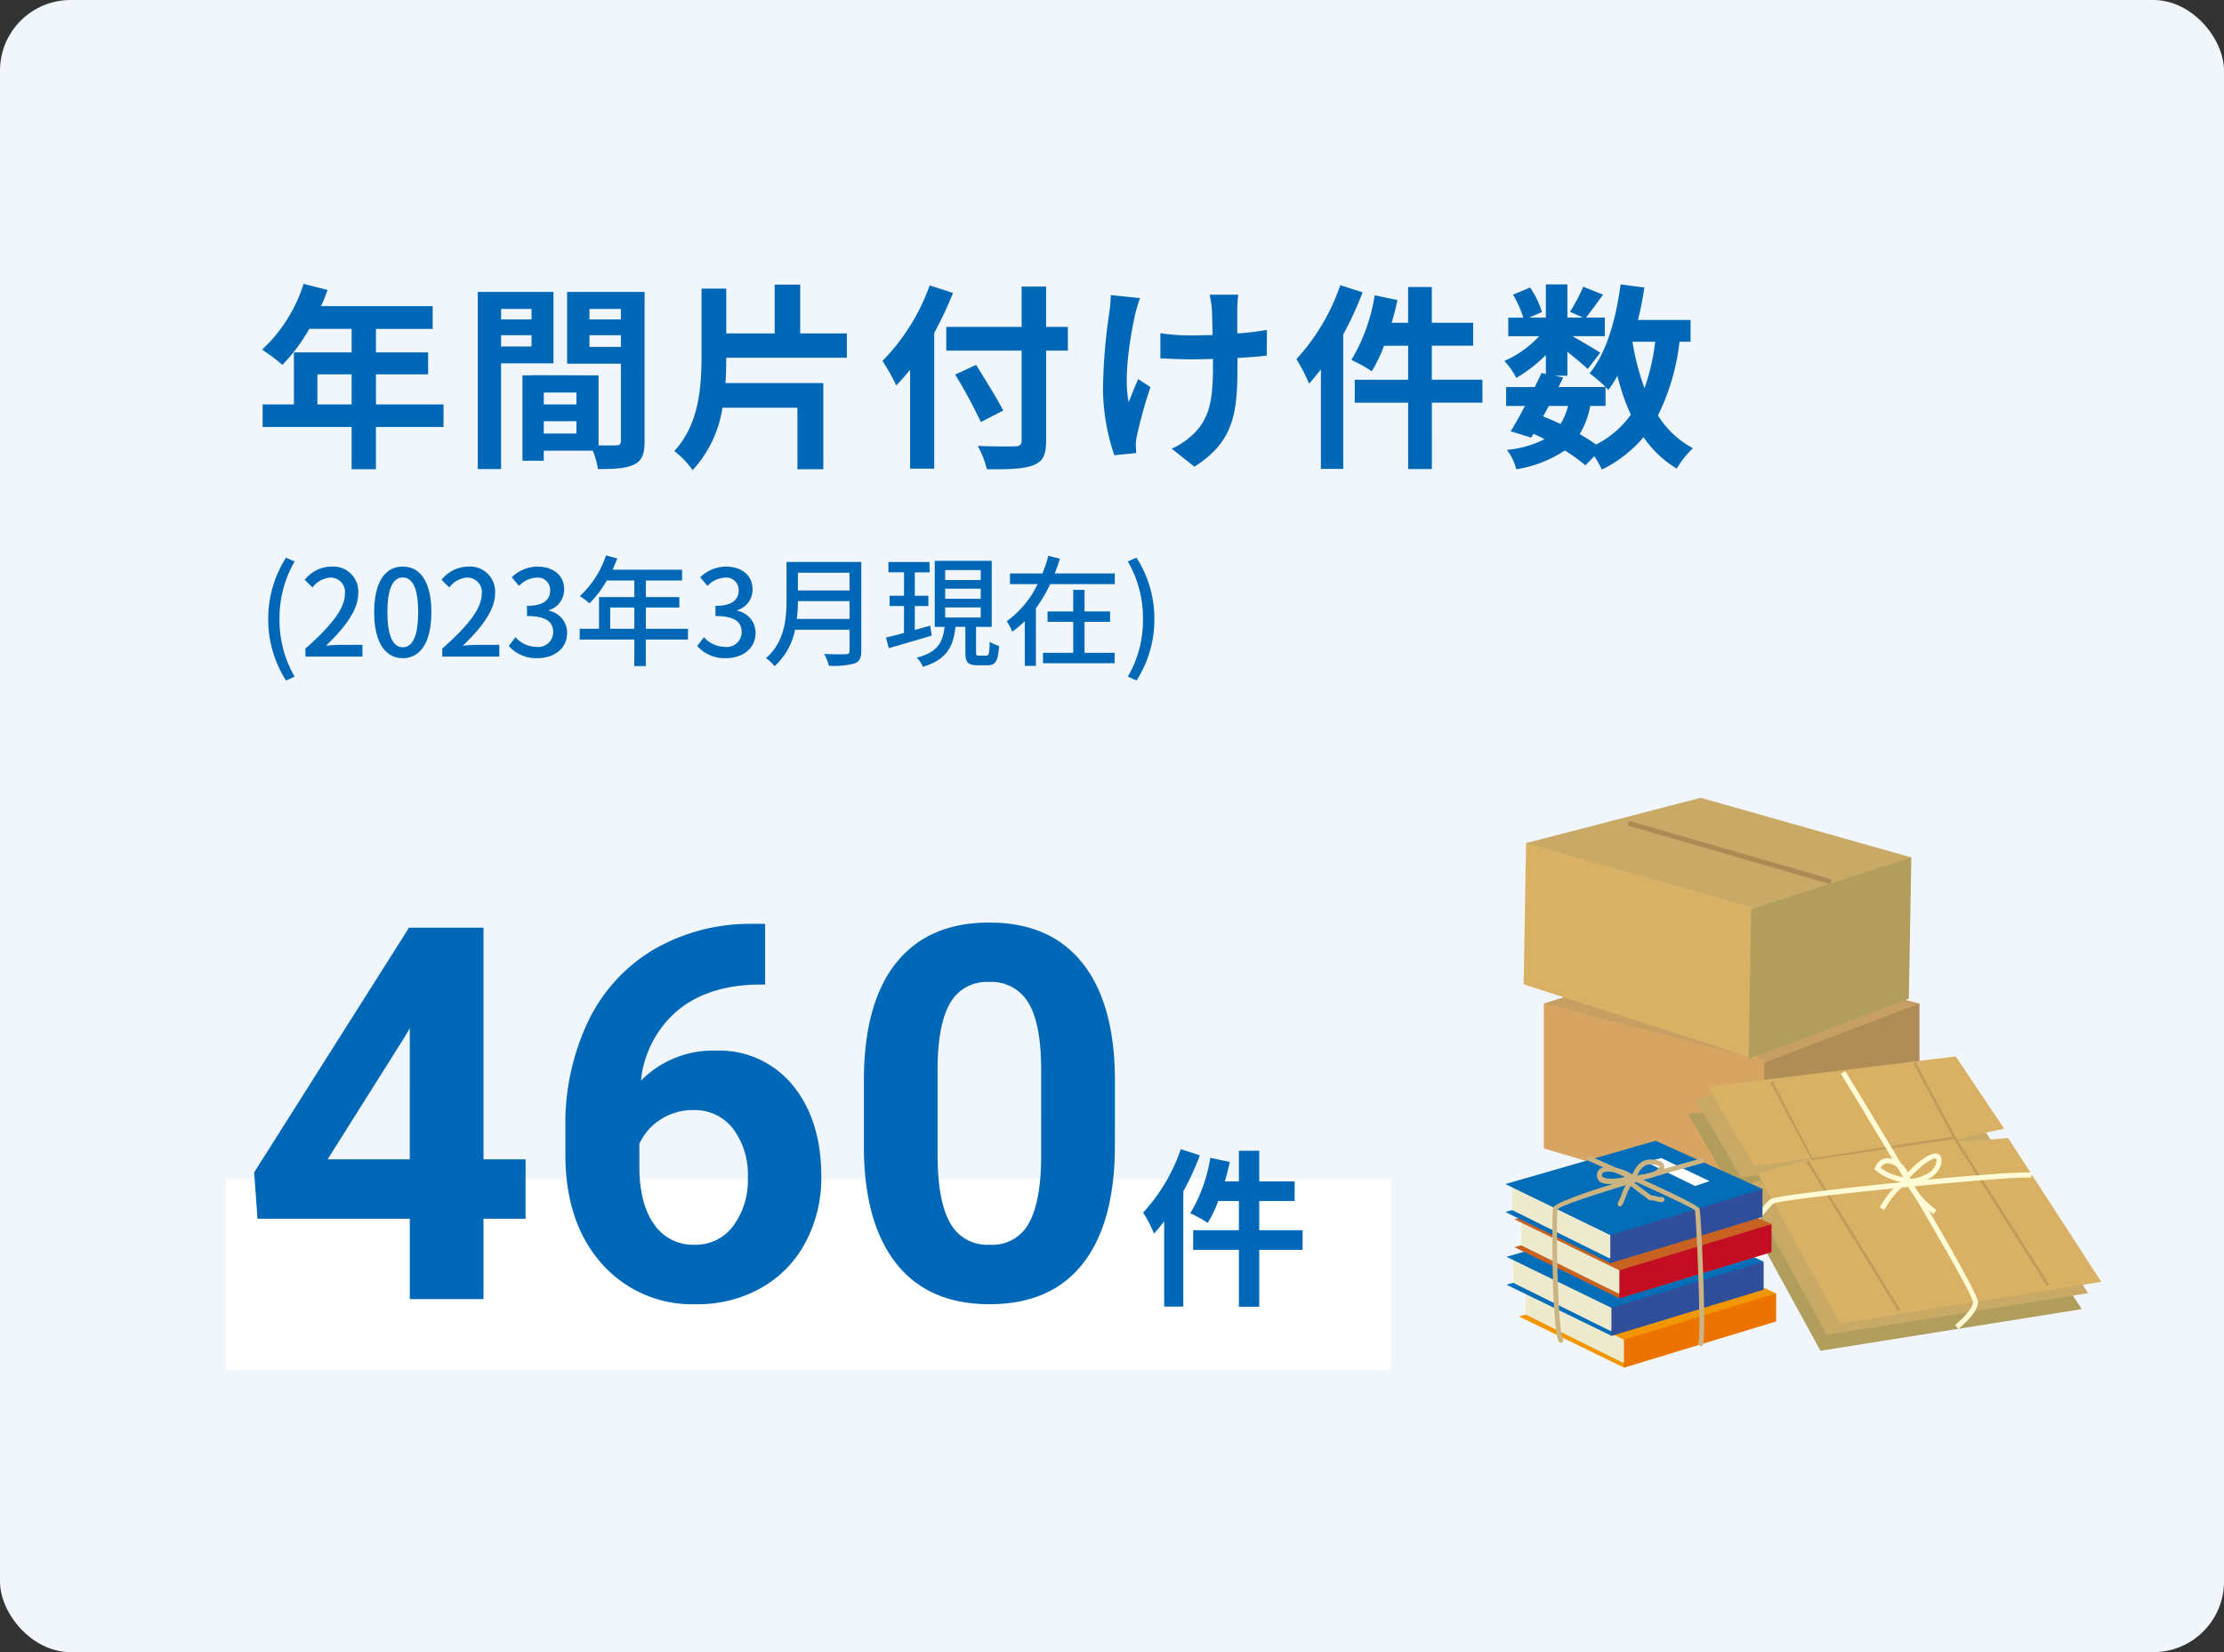 <svg xmlns="http://www.w3.org/2000/svg" xmlns:xlink="http://www.w3.org/1999/xlink" width="315" height="234" viewBox="0 0 315 234">
  <rect x="0" y="0" width="315" height="234" fill="#333333" stroke="none"/>
  <defs>
    <clipPath id="clip-path">
      <rect id="長方形_21896" data-name="長方形 21896" width="84.407" height="80.695" fill="none"/>
    </clipPath>
    <clipPath id="clip-path-2">
      <path id="パス_10393" data-name="パス 10393" d="M9.519,228.494v3.549l13.775,6.821,4.777-1.364L27.8,234.09l-10.369-6Z" transform="translate(-9.519 -228.086)" fill="none"/>
    </clipPath>
    <linearGradient id="linear-gradient" x1="-0.253" y1="0.789" x2="-0.234" y2="0.789" gradientUnits="objectBoundingBox">
      <stop offset="0" stop-color="#fff"/>
      <stop offset="1" stop-color="#edeacd"/>
    </linearGradient>
    <clipPath id="clip-path-4">
      <path id="パス_10398" data-name="パス 10398" d="M3.67,213.662v3.547l13.777,6.819,4.777-1.366-.273-3.409-10.367-6Z" transform="translate(-3.67 -213.25)" fill="none"/>
    </clipPath>
    <linearGradient id="linear-gradient-2" x1="-0.143" y1="1.003" x2="-0.124" y2="1.003" xlink:href="#linear-gradient"/>
    <clipPath id="clip-path-6">
      <path id="パス_10403" data-name="パス 10403" d="M7.383,196.162v3.547l13.777,6.824,4.779-1.366-.275-3.411L15.292,195.75Z" transform="translate(-7.383 -195.75)" fill="none"/>
    </clipPath>
    <linearGradient id="linear-gradient-3" x1="-0.213" y1="1.256" x2="-0.194" y2="1.256" xlink:href="#linear-gradient"/>
    <clipPath id="clip-path-8">
      <path id="パス_10408" data-name="パス 10408" d="M3.143,179.727v3.545L16.92,190.1,21.7,188.73l-.273-3.41-10.369-6Z" transform="translate(-3.143 -179.317)" fill="none"/>
    </clipPath>
    <linearGradient id="linear-gradient-4" x1="-0.133" y1="1.493" x2="-0.114" y2="1.493" xlink:href="#linear-gradient"/>
  </defs>
  <g id="グループ_47130" data-name="グループ 47130" transform="translate(-3947 7532)">
    <rect id="長方形_22101" data-name="長方形 22101" width="315" height="234" rx="10" transform="translate(3947 -7532)" fill="#f0f6fb"/>
    <path id="パス_18296" data-name="パス 18296" d="M8.96-6.72v-4.256H13.8V-6.72Zm17.864,0H17.248v-4.256H24.64v-3.108H17.248v-3.332h8.036v-3.22H9.464a17.876,17.876,0,0,0,.924-2.3L7-23.8a21.593,21.593,0,0,1-5.88,9.324A25.77,25.77,0,0,1,4-12.32a25.163,25.163,0,0,0,3.808-5.1H13.8v3.332H5.628V-6.72H1.2v3.192H13.8V2.464h3.444V-3.528h9.576Zm12.46-13.524v1.484H34.972v-1.484Zm-4.312,5.32v-1.6h4.312v1.6Zm7.42,2.38V-22.652H31.668V2.436h3.3v-14.98Zm5.1-2.324V-16.52H51.94v1.652Zm4.452-5.376v1.484H47.488v-1.484ZM41.02-2.6V-4.34h4.62V-2.6ZM45.64-6.72H41.02V-8.4h4.62ZM55.3-22.652H44.324v10.164H51.94V-1.54c0,.448-.168.616-.672.616-.364.028-1.4.028-2.492,0v-9.912l-9.408-.028v.028H38V1.26H41.02V-.168h6.944a12.329,12.329,0,0,1,.728,2.6c2.408,0,4.032-.084,5.124-.644C54.936,1.26,55.3.28,55.3-1.512Zm28.644,9.324v-3.444H77.336v-6.916H73.724v6.916h-6.86v-6.356h-3.5v9.408c0,4.7-.392,9.856-3.864,13.608A11.969,11.969,0,0,1,62.1,2.6a16.852,16.852,0,0,0,4.228-8.848H76.944V2.464h3.668V-9.744H66.752c.084-1.2.112-2.38.112-3.584ZM95.676-23.576a29.311,29.311,0,0,1-6.692,10.7,27.189,27.189,0,0,1,1.96,3.472c.644-.672,1.316-1.428,1.96-2.24V2.38H96.32V-16.856a51.431,51.431,0,0,0,2.66-5.656Zm19.572,5.88h-3.08v-5.712H108.7V-17.7H98.028v3.36H108.7V-1.624c0,.616-.252.84-.952.84-.644.028-3.108.028-5.264-.056a13.262,13.262,0,0,1,1.288,3.3c3.08.028,5.18-.028,6.552-.56,1.344-.5,1.848-1.372,1.848-3.528V-14.336h3.08ZM106.092-5.852c-.84-1.68-2.576-4.424-3.836-6.468l-2.968,1.372a72.494,72.494,0,0,1,3.64,6.72ZM139.384-22.26h-4.06a13.338,13.338,0,0,1,.308,1.932c.056.756.084,2.212.112,3.78-1.064.028-2.156.056-3.164.056a29.448,29.448,0,0,1-4.228-.308v3.556c1.372.056,3.108.14,4.312.14,1.036,0,2.072-.028,3.136-.056v1.008c0,4.732-.448,7.224-2.6,9.464a10.863,10.863,0,0,1-3.248,2.24l3.22,2.548c5.6-3.556,6.1-7.616,6.1-14.224V-13.3c1.568-.084,3.024-.2,4.144-.336l.028-3.64a36.833,36.833,0,0,1-4.2.5v-3.584C139.272-20.972,139.3-21.644,139.384-22.26Zm-13.916.476-4.144-.42a18.982,18.982,0,0,1-.2,2.436,78.628,78.628,0,0,0-.9,11.172,30.453,30.453,0,0,0,1.6,9.072l3.108-.308c-.028-.392-.056-.868-.056-1.148a6.31,6.31,0,0,1,.168-1.372,69.11,69.11,0,0,1,1.9-6.832l-1.736-1.12c-.476,1.036-.98,2.38-1.344,3.248-.756-3.472.224-9.352.924-12.46A22.317,22.317,0,0,1,125.468-21.784Zm28.364-1.82a29.649,29.649,0,0,1-6.216,10.472,22.755,22.755,0,0,1,1.792,3.472c.56-.616,1.12-1.316,1.68-2.016V2.408h3.164v-19.04A47.434,47.434,0,0,0,157-22.6ZM173.964-10.22H166.8v-4.816h5.852v-3.248H166.8v-5.068h-3.36v5.068h-2.324c.308-1.064.588-2.128.812-3.22l-3.22-.672a25.7,25.7,0,0,1-3.3,9.156,21.517,21.517,0,0,1,2.884,1.6,19.759,19.759,0,0,0,1.736-3.612h3.416v4.816h-7.56v3.248h7.56V2.436h3.36V-6.972h7.168ZM191.408-6.5V-9.184c.168.168.28.308.392.42a17.759,17.759,0,0,0,1.288-2.016,29.642,29.642,0,0,0,1.9,5.516,13.755,13.755,0,0,1-4.928,4.228A26.076,26.076,0,0,0,187.74-2.52,11.316,11.316,0,0,0,189.224-6.5Zm-8.036,0h2.716a8.513,8.513,0,0,1-1.064,2.548c-.812-.392-1.624-.728-2.464-1.064Zm15.064-9.1a29.96,29.96,0,0,1-1.512,6.58,35.33,35.33,0,0,1-1.708-6.58Zm5.012,0v-3.08H196c.364-1.484.672-3.024.9-4.592l-3.36-.448c-.672,4.984-2.016,9.744-4.4,12.6a19.414,19.414,0,0,1,2.268,1.932h-6.664l.672-1.344-1.2-.252H186v-3.388c1.092.868,2.268,1.848,2.884,2.436l1.764-2.3c-.616-.42-2.6-1.6-3.948-2.352H191.3v-2.632h-2.66c.672-.868,1.54-2.044,2.408-3.248l-2.8-1.12a27.046,27.046,0,0,1-1.876,3.556l1.848.812H186v-4.7h-3.052v4.7H180.6l1.792-.784a11.929,11.929,0,0,0-1.68-3.472L178.3-22.26a14.916,14.916,0,0,1,1.456,3.248h-2.128v2.632H182a14.874,14.874,0,0,1-4.928,3.5,10.074,10.074,0,0,1,1.68,2.408,20.181,20.181,0,0,0,4.2-3.248v2.688l-.616-.14c-.28.616-.616,1.288-.952,1.988h-4.06V-6.5h2.66c-.7,1.344-1.4,2.6-2.016,3.584l2.912.9.308-.532a16.144,16.144,0,0,1,1.568.756,14.714,14.714,0,0,1-5.32,1.512,7.355,7.355,0,0,1,1.316,2.744A17.178,17.178,0,0,0,185.64-.2a26.536,26.536,0,0,1,2.912,2.1l1.26-1.288a12.644,12.644,0,0,1,1.064,1.9,18.186,18.186,0,0,0,5.908-4.592,15.2,15.2,0,0,0,4.7,4.452,12.857,12.857,0,0,1,2.3-2.884,13.142,13.142,0,0,1-4.956-4.648A31.507,31.507,0,0,0,201.88-15.6Z" transform="translate(3983 -7468)" fill="#0068b7"/>
    <path id="パス_18297" data-name="パス 18297" d="M-124.491,3.383l1.224-.544a15.873,15.873,0,0,1-2.142-8.16,15.96,15.96,0,0,1,2.142-8.16l-1.224-.527a16.02,16.02,0,0,0-2.516,8.687A16.035,16.035,0,0,0-124.491,3.383ZM-121.737,0h8.075V-1.666h-3.128c-.612,0-1.394.051-2.04.119,2.652-2.533,4.573-5.032,4.573-7.446a3.538,3.538,0,0,0-3.774-3.757,4.858,4.858,0,0,0-3.808,1.87l1.1,1.088a3.393,3.393,0,0,1,2.465-1.394,2.032,2.032,0,0,1,2.125,2.3c0,2.057-1.9,4.488-5.593,7.752Zm13.787.221c2.448,0,4.046-2.176,4.046-6.528,0-4.318-1.6-6.443-4.046-6.443S-112-10.642-112-6.307C-112-1.955-110.4.221-107.95.221Zm0-1.547c-1.275,0-2.176-1.36-2.176-4.981,0-3.587.9-4.9,2.176-4.9s2.176,1.309,2.176,4.9C-105.774-2.686-106.675-1.326-107.95-1.326ZM-102.357,0h8.075V-1.666H-97.41c-.612,0-1.394.051-2.04.119,2.652-2.533,4.573-5.032,4.573-7.446a3.538,3.538,0,0,0-3.774-3.757,4.858,4.858,0,0,0-3.808,1.87l1.1,1.088a3.393,3.393,0,0,1,2.465-1.394,2.032,2.032,0,0,1,2.125,2.3c0,2.057-1.9,4.488-5.593,7.752Zm13.5.221c2.295,0,4.182-1.326,4.182-3.587a3.168,3.168,0,0,0-2.584-3.128v-.085A3.024,3.024,0,0,0-85.1-9.52c0-2.057-1.581-3.23-3.825-3.23a5.273,5.273,0,0,0-3.587,1.513l1.02,1.224A3.644,3.644,0,0,1-89-11.186a1.739,1.739,0,0,1,1.921,1.8c0,1.258-.816,2.193-3.281,2.193v1.445c2.822,0,3.706.9,3.706,2.278a2.1,2.1,0,0,1-2.38,2.091,4.043,4.043,0,0,1-2.958-1.377L-92.939-1.5A5.193,5.193,0,0,0-88.859.221Zm10.285-4.165V-6.953h3.417v3.009Zm11.016,0h-5.967V-6.953h4.743V-8.432h-4.743v-2.346h5.134v-1.53h-9.843c.221-.51.459-1.071.663-1.6l-1.6-.425a13.755,13.755,0,0,1-3.706,5.763A12.572,12.572,0,0,1-81.5-7.548a15.466,15.466,0,0,0,2.448-3.23h3.893v2.346h-5v4.488h-2.737v1.53h7.735V1.343h1.632V-2.414h5.967ZM-62.169.221c2.3,0,4.182-1.326,4.182-3.587a3.168,3.168,0,0,0-2.584-3.128v-.085A3.024,3.024,0,0,0-58.412-9.52c0-2.057-1.581-3.23-3.825-3.23a5.273,5.273,0,0,0-3.587,1.513l1.02,1.224a3.644,3.644,0,0,1,2.5-1.173,1.739,1.739,0,0,1,1.921,1.8c0,1.258-.816,2.193-3.281,2.193v1.445c2.822,0,3.706.9,3.706,2.278a2.1,2.1,0,0,1-2.38,2.091A4.043,4.043,0,0,1-65.3-2.754L-66.249-1.5A5.193,5.193,0,0,0-62.169.221Zm10.03-5.559a22.144,22.144,0,0,0,.153-2.516h7.31v2.516Zm7.463-6.545v2.516h-7.31v-2.516Zm1.666-1.53H-53.6v5.338c0,2.669-.255,6-2.907,8.279A6,6,0,0,1-55.3,1.36a9.389,9.389,0,0,0,2.907-5.168h7.718V-.833c0,.357-.136.493-.51.493-.408.017-1.768.034-3.094-.034a6.617,6.617,0,0,1,.68,1.666A11.23,11.23,0,0,0-43.962.969c.68-.255.952-.748.952-1.768Zm9.758,9.027-2.176.612V-7.157h1.921V-8.619h-1.921v-3.315h2.091V-13.4h-5.831v1.462h2.21v3.315H-39v1.462h2.04v3.808c-.952.255-1.836.493-2.55.646l.391,1.513c1.7-.493,3.961-1.139,6.086-1.785Zm2.125-2.584h5.032v1.428h-5.032Zm0-2.652h5.032v1.428h-5.032Zm0-2.635h5.032v1.411h-5.032ZM-26.333-.136c-.357,0-.425-.051-.425-.51v-3.57h2.227v-9.35h-8.075v9.35h1.394c-.255,2.125-.9,3.57-3.944,4.369a4.373,4.373,0,0,1,.884,1.292c3.451-1.054,4.3-2.941,4.607-5.661h1.394V-.629c0,1.411.323,1.853,1.683,1.853h1.479c1.1,0,1.479-.561,1.615-2.737a4.07,4.07,0,0,1-1.326-.6c-.051,1.717-.119,1.972-.476,1.972ZM-11.39-4.93h3.621V-6.392H-11.39v-3.06h-1.6v3.06h-3.638V-4.93h3.638V-.544h-4.284V.935H-7.123V-.544H-11.39Zm-4.216-6.851c.272-.7.51-1.394.731-2.091l-1.649-.408a17.949,17.949,0,0,1-.833,2.5h-4.59v1.513h3.91a13.882,13.882,0,0,1-4.369,5.253,9.444,9.444,0,0,1,.782,1.479,14.814,14.814,0,0,0,1.768-1.479V1.309h1.581v-8.16a20.782,20.782,0,0,0,2.023-3.417h9.146v-1.513ZM-4.029,3.383A15.9,15.9,0,0,0-1.5-5.321a15.889,15.889,0,0,0-2.533-8.687l-1.224.527a15.96,15.96,0,0,1,2.142,8.16,15.873,15.873,0,0,1-2.142,8.16Z" transform="translate(4112 -7439)" fill="#0068b7"/>
    <rect id="長方形_22102" data-name="長方形 22102" width="165" height="27" transform="translate(3979 -7365)" fill="#fff"/>
    <g id="グループ_47103" data-name="グループ 47103" transform="translate(3670.247 -7418.438)">
      <path id="パス_18299" data-name="パス 18299" d="M-6.144-20.232a25.413,25.413,0,0,1-5.328,8.976A19.5,19.5,0,0,1-9.936-8.28c.48-.528.96-1.128,1.44-1.728V2.064h2.712v-16.32a40.657,40.657,0,0,0,2.352-5.112ZM11.112-8.76H4.968v-4.128H9.984v-2.784H4.968v-4.344H2.088v4.344H.1c.264-.912.5-1.824.7-2.76l-2.76-.576A22.029,22.029,0,0,1-4.8-11.16,18.444,18.444,0,0,1-2.328-9.792a16.936,16.936,0,0,0,1.488-3.1H2.088V-8.76h-6.48v2.784h6.48V2.088h2.88V-5.976h6.144Z" transform="translate(450.138 69.438)" fill="#0068b7"/>
      <path id="パス_18298" data-name="パス 18298" d="M-92.9-19.8h5.962v8.419H-92.9V0H-103.34V-11.382h-21.571l-.47-6.576,21.933-34.651H-92.9Zm-22.077,0h11.635V-38.373l-.687,1.192Zm61.968-33.351v8.6h-1.012q-7.082.108-11.4,3.686A14.974,14.974,0,0,0-70.6-30.93a14.223,14.223,0,0,1,10.587-4.264A13.4,13.4,0,0,1-49.1-30.279q4.047,4.914,4.047,12.936A19.377,19.377,0,0,1-47.28-8.058,15.937,15.937,0,0,1-53.567-1.59a18.265,18.265,0,0,1-9.2,2.313A17.059,17.059,0,0,1-76.186-5.059Q-81.3-10.84-81.3-20.487v-3.758a33.772,33.772,0,0,1,3.234-15.122A23.713,23.713,0,0,1-68.779-49.52a27.211,27.211,0,0,1,14.038-3.631ZM-63.2-26.774a8.343,8.343,0,0,0-4.589,1.316,7.931,7.931,0,0,0-3.035,3.48V-18.8q0,5.23,2.06,8.169A6.655,6.655,0,0,0-62.979-7.7a6.582,6.582,0,0,0,5.438-2.651,10.811,10.811,0,0,0,2.078-6.87,10.79,10.79,0,0,0-2.1-6.925A6.83,6.83,0,0,0-63.2-26.774Zm59.728,5.022q0,10.912-4.517,16.693T-21.21.723q-8.6,0-13.152-5.673t-4.661-16.26v-9.684q0-11.021,4.571-16.729t13.17-5.709q8.6,0,13.152,5.655t4.661,16.242ZM-13.911-32.4q0-6.547-1.789-9.531a6.044,6.044,0,0,0-5.583-2.984,5.937,5.937,0,0,0-5.438,2.839q-1.752,2.839-1.861,8.879v12.8q0,6.438,1.752,9.566A5.964,5.964,0,0,0-21.21-7.7a5.864,5.864,0,0,0,5.528-3q1.7-3,1.771-9.187Z" transform="translate(438.134 70.438)" fill="#0068b7"/>
    </g>
    <g id="グループ_47104" data-name="グループ 47104" transform="translate(4160.209 -7419)">
      <path id="パス_10377" data-name="パス 10377" d="M17.971,78.7l24-7.519,29.2,7.519L49.491,96.625Z" transform="translate(-12.516 -49.571)" fill="#c79f62"/>
      <path id="パス_10378" data-name="パス 10378" d="M17.971,116.479V95.948l32.387,8.386v21.789Z" transform="translate(-12.516 -66.823)" fill="#d7a461"/>
      <path id="パス_10379" data-name="パス 10379" d="M142.826,116.479V95.948l-21.98,8.386v21.789Z" transform="translate(-84.163 -66.823)" fill="#b08c56"/>
      <path id="パス_10380" data-name="パス 10380" d="M34.421,0,9.682,6.412,41.7,25.087,64.247,8.439Z" transform="translate(-6.743 0)" fill="#c8a965"/>
      <path id="パス_10381" data-name="パス 10381" d="M8.543,41.133l.346-20.012,33.069,9.408-.371,21.237Z" transform="translate(-5.95 -14.71)" fill="#d9b165"/>
      <path id="パス_10382" data-name="パス 10382" d="M136.2,47.81l.35-20.01-22.681,7.34L113.5,56.369Z" transform="translate(-79.046 -19.362)" fill="#b19e5c"/>
      <rect id="長方形_21894" data-name="長方形 21894" width="0.689" height="29.867" transform="translate(17.325 3.925) rotate(-73.877)" fill="#ad8955"/>
      <g id="グループ_46511" data-name="グループ 46511">
        <g id="グループ_46510" data-name="グループ 46510" clip-path="url(#clip-path)">
          <path id="パス_10383" data-name="パス 10383" d="M85.289,137.706l35.144-4.281,6.865,10.243s-7.165,1.428-6.747,1.705,7.289-.4,7.289-.4l13.2,20.375-37.005,5.893L92.4,150.007l8.35-2.307-8.862,1.259Z" transform="translate(-59.399 -92.924)" fill="#b19e5c"/>
          <path id="パス_10384" data-name="パス 10384" d="M88.228,130.275l35.14-4.282,6.87,10.239s-7.165,1.43-6.751,1.705,7.291-.4,7.291-.4l13.205,20.37-37.01,5.9L95.335,142.575l8.354-2.309-8.86,1.257Z" transform="translate(-61.446 -87.748)" fill="#c8a965"/>
          <path id="パス_10385" data-name="パス 10385" d="M94.4,124.958l35.137-4.282,6.868,10.239s-7.162,1.434-6.746,1.712,7.289-.4,7.289-.4l13.2,20.37-37.009,5.9L101.5,137.258l8.348-2.309-8.86,1.263Z" transform="translate(-65.741 -84.045)" fill="#d9b165"/>
          <path id="パス_10386" data-name="パス 10386" d="M129.539,137.222l-5.846-10.96.327-.169,5.656,10.866,19.792-3.046-5.5-10.379.32-.171,5.746,10.832Z" transform="translate(-86.146 -85.916)" fill="#bf9b59"/>
          <path id="パス_10387" data-name="パス 10387" d="M153.4,190.537l-13.05-21.216.309-.192,13.05,21.215Z" transform="translate(-97.746 -117.79)" fill="#bf9b59"/>
          <rect id="長方形_21895" data-name="長方形 21895" width="0.366" height="24.745" transform="translate(63.448 48.236) rotate(-32.428)" fill="#bf9b59"/>
          <path id="パス_10388" data-name="パス 10388" d="M173.213,164.032l-.448-.576c.66-.508,2.4-2.077,2.549-3.206-.085-1.389-11.237-20.116-18.714-32.359l.619-.38c3.18,5.208,19.03,31.262,18.814,32.835-.22,1.654-2.715,3.6-2.82,3.686" transform="translate(-109.064 -88.805)" fill="#fffbd4"/>
          <path id="パス_10389" data-name="パス 10389" d="M114.467,182.855l-.626-.372c.075-.128,1.881-3.146,3.01-3.9,1.259-.832,35.172-4.267,37.055-3.733l-.2.7c-1.515-.425-34.959,2.9-36.468,3.65a16.483,16.483,0,0,0-2.775,3.654" transform="translate(-79.284 -121.736)" fill="#fffbd4"/>
          <path id="パス_10390" data-name="パス 10390" d="M176.979,170.269l-.083-.051a1.559,1.559,0,0,1-.57-.168l.011-.019a8.329,8.329,0,0,1-3.959-1.68l-.212-.173.109-.252a1.938,1.938,0,0,1,1.667-1.34,3.307,3.307,0,0,1,2.832,1.75c.053.085.1.171.141.256,1.153-1.245,3.244-2.995,4.228-2.632.48.184.644.7.489,1.539a3.473,3.473,0,0,1-2.06,2.143,5.149,5.149,0,0,1-2.572.587c-.008.013-.015.028-.021.041m.186-.76a4.6,4.6,0,0,0,2.092-.525,2.746,2.746,0,0,0,1.66-1.618c.1-.544.011-.711-.029-.724-.517-.226-2.719,1.526-3.729,2.745,0,.04,0,.081.006.121m-4.1-1.543a7.724,7.724,0,0,0,3.253,1.326c.019-.026.04-.053.062-.079a2.358,2.358,0,0,0-.228-.5,2.6,2.6,0,0,0-2.16-1.4,1.154,1.154,0,0,0-.926.655" transform="translate(-119.905 -115.548)" fill="#fffbd4"/>
          <path id="パス_10391" data-name="パス 10391" d="M182.317,182.076a13.053,13.053,0,0,1-3.7-4.032l-.192-.284a12.335,12.335,0,0,0-2.939,3.466l-.184.282-.608-.4.184-.28a12.023,12.023,0,0,1,3.454-3.878l.294-.183.593.871a12.446,12.446,0,0,0,3.5,3.831Z" transform="translate(-121.667 -123.108)" fill="#fffbd4"/>
          <path id="パス_10392" data-name="パス 10392" d="M6.369,227.929l21.282-6.136,15.143,6.819-21.557,6.55Z" transform="translate(-4.436 -154.467)" fill="#f29600"/>
        </g>
      </g>
      <g id="グループ_46513" data-name="グループ 46513" transform="translate(2.89 69.236)">
        <g id="グループ_46512" data-name="グループ 46512" clip-path="url(#clip-path-2)">
          <rect id="長方形_21897" data-name="長方形 21897" width="16.157" height="21.028" transform="translate(-3.273 9.671) rotate(-71.301)" fill="url(#linear-gradient)"/>
        </g>
      </g>
      <g id="グループ_46515" data-name="グループ 46515">
        <g id="グループ_46514" data-name="グループ 46514" clip-path="url(#clip-path)">
          <path id="パス_10394" data-name="パス 10394" d="M76.906,231.229v3.955l-21.557,6.55v-6.55Z" transform="translate(-38.548 -161.039)" fill="#ed7300"/>
          <path id="パス_10395" data-name="パス 10395" d="M6.369,214.9l21.282-6.142,15.143,6.821-21.557,6.549Z" transform="translate(-4.436 -145.389)" fill="#f29600"/>
          <path id="パス_10396" data-name="パス 10396" d="M74.162,216.858l6.821,3.272-2.047.681L71.979,217.4Z" transform="translate(-50.13 -151.03)" fill="#e95513"/>
          <path id="パス_10397" data-name="パス 10397" d="M.527,213.1l21.281-6.141,15.141,6.819L15.4,220.334Z" transform="translate(-0.367 -144.14)" fill="#036eb7"/>
        </g>
      </g>
      <g id="グループ_46517" data-name="グループ 46517" transform="translate(1.114 64.732)">
        <g id="グループ_46516" data-name="グループ 46516" clip-path="url(#clip-path-4)">
          <rect id="長方形_21899" data-name="長方形 21899" width="16.158" height="21.03" transform="translate(-3.273 9.671) rotate(-71.301)" fill="url(#linear-gradient-2)"/>
        </g>
      </g>
      <g id="グループ_46519" data-name="グループ 46519">
        <g id="グループ_46518" data-name="グループ 46518" clip-path="url(#clip-path)">
          <path id="パス_10399" data-name="パス 10399" d="M71.061,216.393v3.957L49.506,226.9v-6.55Z" transform="translate(-34.478 -150.706)" fill="#314e9b"/>
          <path id="パス_10400" data-name="パス 10400" d="M.527,200.065l21.281-6.142,15.141,6.821L15.4,207.294Z" transform="translate(-0.367 -135.057)" fill="#036eb7"/>
          <path id="パス_10401" data-name="パス 10401" d="M68.321,202.008l6.821,3.276-2.049.683-6.958-3.409Z" transform="translate(-46.06 -140.688)" fill="#e95513"/>
          <path id="パス_10402" data-name="パス 10402" d="M4.232,195.6l21.284-6.138,15.141,6.821L19.1,202.833Z" transform="translate(-2.948 -131.952)" fill="#c86223"/>
        </g>
      </g>
      <g id="グループ_46521" data-name="グループ 46521" transform="translate(2.241 59.42)">
        <g id="グループ_46520" data-name="グループ 46520" clip-path="url(#clip-path-6)">
          <rect id="長方形_21901" data-name="長方形 21901" width="16.163" height="21.033" transform="translate(-3.274 9.675) rotate(-71.301)" fill="url(#linear-gradient-3)"/>
        </g>
      </g>
      <g id="グループ_46523" data-name="グループ 46523">
        <g id="グループ_46522" data-name="グループ 46522" clip-path="url(#clip-path)">
          <path id="パス_10404" data-name="パス 10404" d="M74.779,198.906v3.955L53.227,209.41v-6.549Z" transform="translate(-37.07 -138.528)" fill="#c30d23"/>
          <path id="パス_10405" data-name="パス 10405" d="M4.232,182.573l21.284-6.138,15.141,6.821L19.1,189.8Z" transform="translate(-2.948 -122.877)" fill="#c86223"/>
          <path id="パス_10406" data-name="パス 10406" d="M72.036,184.521l6.824,3.272-2.047.683-6.958-3.409Z" transform="translate(-48.65 -128.509)" fill="#e95513"/>
          <path id="パス_10407" data-name="パス 10407" d="M0,179.166l21.281-6.141,15.141,6.821-21.555,6.548Z" transform="translate(0 -120.503)" fill="#036eb7"/>
        </g>
      </g>
      <g id="グループ_46525" data-name="グループ 46525" transform="translate(0.954 54.432)">
        <g id="グループ_46524" data-name="グループ 46524" clip-path="url(#clip-path-8)">
          <rect id="長方形_21903" data-name="長方形 21903" width="16.158" height="21.03" transform="translate(-3.273 9.671) rotate(-71.301)" fill="url(#linear-gradient-4)"/>
        </g>
      </g>
      <g id="グループ_46527" data-name="グループ 46527">
        <g id="グループ_46526" data-name="グループ 46526" clip-path="url(#clip-path)">
          <path id="パス_10409" data-name="パス 10409" d="M70.534,182.475v3.953l-21.555,6.549v-6.549Z" transform="translate(-34.111 -127.084)" fill="#314e9b"/>
          <path id="パス_10410" data-name="パス 10410" d="M0,166.132,21.281,160l15.141,6.824-21.555,6.546Z" transform="translate(0 -111.429)" fill="#036eb7"/>
          <path id="パス_10411" data-name="パス 10411" d="M67.791,168.082l6.822,3.274-2.049.683-6.956-3.408Z" transform="translate(-45.692 -117.06)" fill="#fff"/>
          <path id="パス_10412" data-name="パス 10412" d="M54.192,194.108a.31.31,0,0,1-.1-.013.344.344,0,0,1-.231-.427c.44-1.462-.3-17.939-.487-18.812-.512-.515-9.538-4.585-15.094-7.009a.342.342,0,1,1,.273-.627c15.284,6.666,15.436,7.274,15.487,7.474.209.824.978,17.5.478,19.171a.346.346,0,0,1-.329.244" transform="translate(-26.518 -116.439)" fill="#cbb482"/>
          <path id="パス_10413" data-name="パス 10413" d="M23.167,194.359a.345.345,0,0,1-.3-.179c-1.059-1.938-.96-18.056-.843-18.881.156-1.114,11.515-4.444,21.013-7.043a.343.343,0,0,1,.182.661c-7.573,2.071-19.845,5.682-20.548,6.561-.166,1.3-.066,16.791.8,18.377a.338.338,0,0,1-.139.463.334.334,0,0,1-.162.04" transform="translate(-15.289 -117.173)" fill="#cbb482"/>
          <path id="パス_10414" data-name="パス 10414" d="M46.043,175.4a.341.341,0,0,1-.3-.5,11.111,11.111,0,0,0,.511-1.167,7.934,7.934,0,0,1,.935-1.887c-1.592.35-3.163.615-3.942.09a1.009,1.009,0,0,1-.44-.679,1.118,1.118,0,0,1,.625-1.3c1.114-.5,3.4.25,4.345.918.472-1,1.176-2.233,2.788-2.113.971.036,1.6.342,1.731.843.084.318-.011.811-.919,1.357a4.689,4.689,0,0,1-1.9.563,2.435,2.435,0,0,0-1.716.7,7.1,7.1,0,0,0-.873,1.756,11.716,11.716,0,0,1-.542,1.244.35.35,0,0,1-.3.177m-1.682-4.933a1.579,1.579,0,0,0-.64.111c-.162.077-.3.2-.239.561.713.6,2.461.275,3.5.045a6.622,6.622,0,0,0-2.621-.717m6.077-1.022c-1.016,0-1.507.634-1.97,1.573a7.053,7.053,0,0,1,.913-.169,4.159,4.159,0,0,0,1.639-.472c.54-.327.623-.548.611-.6-.026-.09-.331-.3-1.1-.331Z" transform="translate(-29.796 -117.531)" fill="#cbb482"/>
          <path id="パス_10415" data-name="パス 10415" d="M61.181,180.735a3.83,3.83,0,0,1-.8-.154c-.18-.042-.457-.115-.591-.132-.009.006-.023.011-.034.017a.356.356,0,0,1-.331-.053c-.341-.273-.7-.536-1.059-.8a21.469,21.469,0,0,1-2.162-1.75.339.339,0,0,1-.006-.482.346.346,0,0,1,.482-.009,21.122,21.122,0,0,0,2.094,1.692c.316.233.63.464.935.7a4.053,4.053,0,0,1,.841.158c.175.043.429.107.561.124a.317.317,0,0,1,.16-.036.34.34,0,0,1,.341.335.408.408,0,0,1-.141.3.444.444,0,0,1-.294.09" transform="translate(-39.073 -123.462)" fill="#cbb482"/>
        </g>
      </g>
    </g>
  </g>
</svg>
